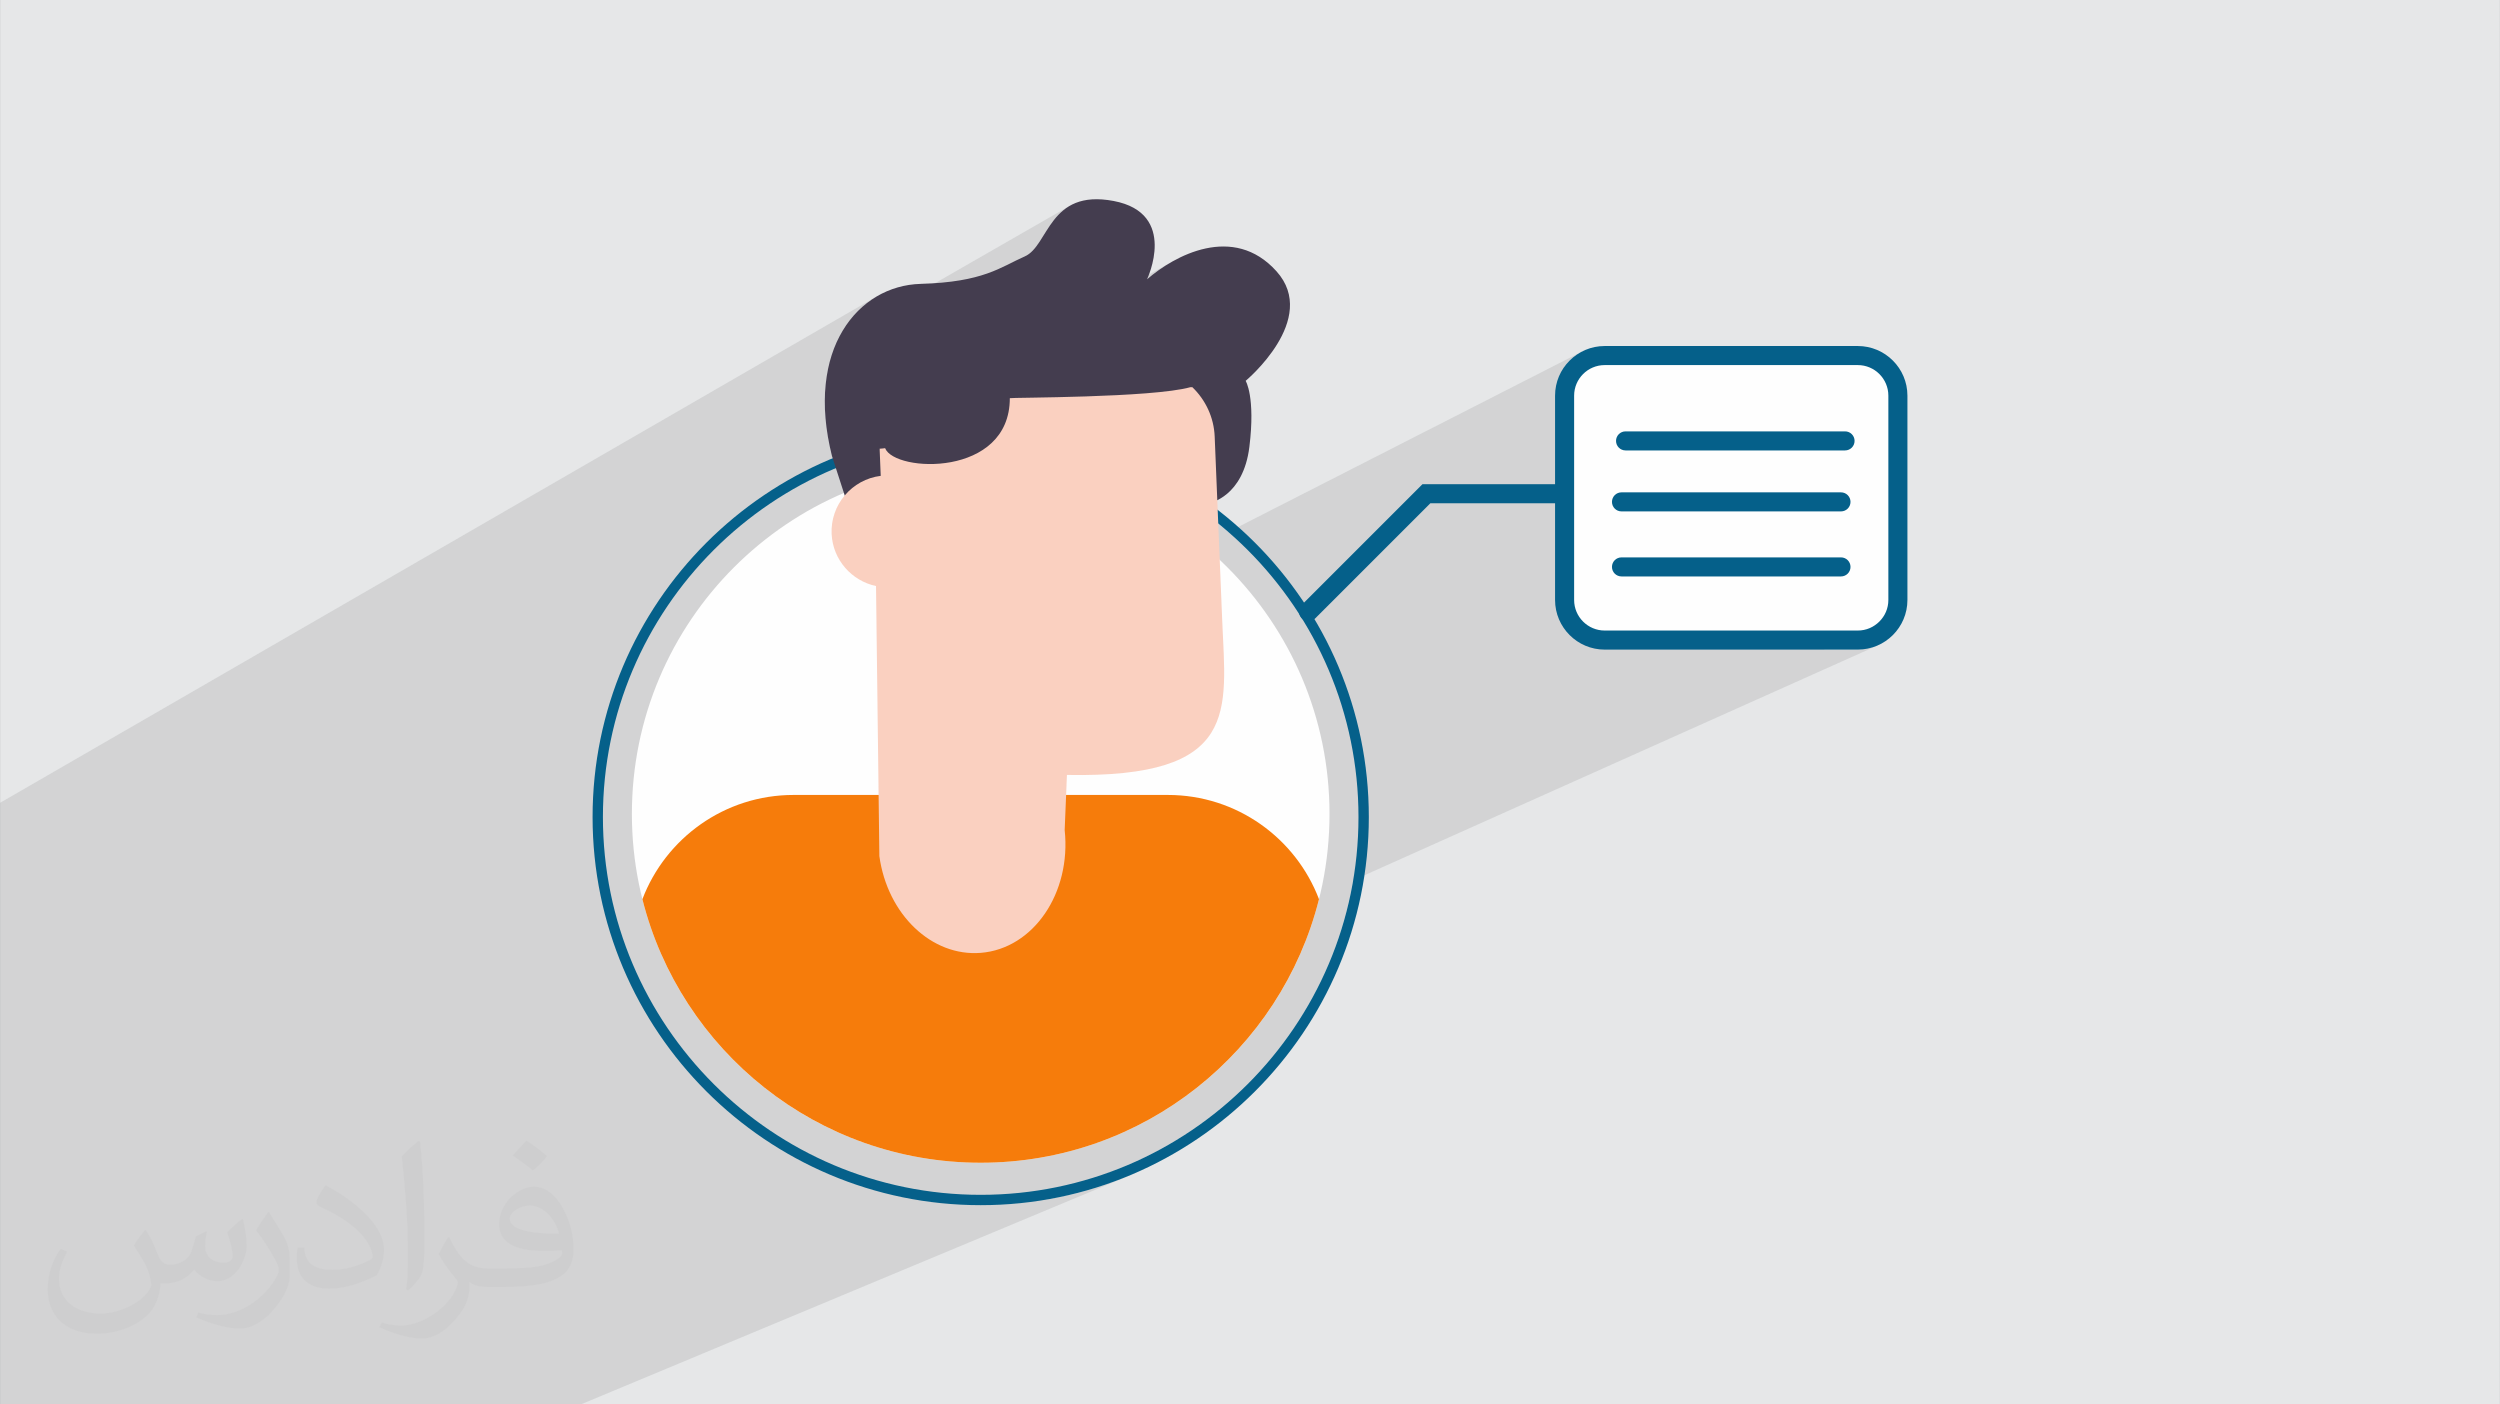 <?xml version="1.0" encoding="UTF-8"?>
<!DOCTYPE svg PUBLIC "-//W3C//DTD SVG 1.0//EN" "http://www.w3.org/TR/2001/REC-SVG-20010904/DTD/svg10.dtd">
<!-- Creator: CorelDRAW -->
<svg xmlns="http://www.w3.org/2000/svg" xml:space="preserve" width="3.708in" height="2.083in" version="1.0" style="shape-rendering:geometricPrecision; text-rendering:geometricPrecision; image-rendering:optimizeQuality; fill-rule:evenodd; clip-rule:evenodd"
viewBox="0 0 3702.73 2080.18"
 xmlns:xlink="http://www.w3.org/1999/xlink"
 xmlns:xodm="http://www.corel.com/coreldraw/odm/2003">
 <rect x="0" y="0" width="3702.73" height="2080.18" fill="#808080" stroke="none"/>
 <defs>
  <style type="text/css">
   <![CDATA[
    .fil3 {fill:#FEFEFE}
    .fil0 {fill:#E6E7E8}
    .fil4 {fill:#FEFEFE;fill-rule:nonzero}
    .fil8 {fill:#FAD0C0;fill-rule:nonzero}
    .fil7 {fill:#443D4F;fill-rule:nonzero}
    .fil5 {fill:#05608A;fill-rule:nonzero}
    .fil6 {fill:#F67C0B;fill-rule:nonzero}
    .fil2 {fill:#373435;fill-opacity:0.031}
    .fil1 {fill:#2B2A29;fill-opacity:0.102}
   ]]>
  </style>
 </defs>
 <g id="Layer_x0020_1">
  <path class="fil0" d="M-0 0l3702.73 0 0 2080.18 -3702.73 0 0 -2080.18z"/>
  <path class="fil1" d="M2732.22 852.71l-176.72 81.24 196.13 0 4.62 -0.24 4.49 -0.68 4.33 -1.12 4.16 -1.53 -17.05 7.69 3.18 -0.82 6.33 -2.33 -60.53 27.27 50.47 0 7.5 -0.38 7.29 -1.12 7.04 -1.81 6.75 -2.48 -776.18 347.56 -3.38 18.86 -6.26 27.05 -7.55 26.53 -8.81 25.99 -10.03 25.4 -11.22 24.78 -12.37 24.12 -13.49 23.43 -14.57 22.71 -15.61 21.95 -16.62 21.15 -17.6 20.31 -18.54 19.44 -19.44 18.54 -20.32 17.6 -21.15 16.63 -21.94 15.61 -22.71 14.57 -23.43 13.49 -24.12 12.37 -24.78 11.22 -122.59 51.36 20.69 -3.7 27.79 -6.43 27.26 -7.76 26.7 -9.05 26.09 -10.31 -815.69 340.35 -36.21 0 -70.2 0 -39.45 0 -0.23 0 -95.69 0 -510.29 0 -57.7 0 -28.37 0 -14.44 0 -7.76 0 0 -119.19 0 -47.24 0 -12.34 0 -3.13 0 -26.79 0 -1.29 0 -7.24 0 -16 0 -8.02 0 -32.8 0 -62.39 0 -57.32 0 -15.52 0 -1.45 0 -5.75 0 -107.32 0 -59.28 0 -37.3 0 -2.27 0 -15.07 0 -8.18 0 -0.7 0 -13.84 0 -5.73 0 -0.66 0 -2.2 0 -24.54 0 -2.13 0 -9.42 0 -14.86 0 -0.34 0 -1.65 0 -4.48 0 -108.03 0 -30.82 0 -25.76 1298.23 -749.97 -7.3 4.63 -7.04 5.12 -6.77 5.61 -6.47 6.09 -6.16 6.56 -5.83 7.04 -5.47 7.5 -5.11 7.96 -4.71 8.42 -1.78 3.66 341.81 -196.33 -4.42 2.88 -4.12 3.14 -3.84 3.36 -3.59 3.55 -3.36 3.72 -3.16 3.85 -2.99 3.95 -2.83 4.02 -2.71 4.06 -2.6 4.06 -2.52 4.04 -2.46 3.98 -2.44 3.89 -2.43 3.77 -2.45 3.62 -2.49 3.44 -2.56 3.22 -2.65 2.98 -2.76 2.7 -2.91 2.39 -3.07 2.05 -294.57 168.03 -0.17 0.72 -1.99 11.04 -1.46 11.46 -0.92 11.87 -0.36 12.28 0.22 12.69 0.81 13.08 1.43 13.48 2.06 13.86 2.72 14.24 1.85 7.98 506.17 -281.72 -5.48 3.17 -5.3 3.26 -5.1 3.33 -4.89 3.37 -4.66 3.4 -4.42 3.39 -4.17 3.36 -3.91 3.31 -467.16 259.74 0.47 2.04 5.82 17.97 22.27 -8.8 16.02 -5.43 26.59 -14.69 -0.03 2.5 0.17 4.05 9.78 -2.78 27.05 -6.26 27.53 -4.93 7.43 -0.95 120.81 -66.35 -0.49 10.67 -1.43 9.96 -2.31 9.26 -3.13 8.58 -3.89 7.92 -4.59 7.27 -5.23 6.64 -1.04 1.08 7.74 0.2 28.38 2.16 27.97 3.57 27.53 4.93 27.05 6.26 26.53 7.56 25.98 8.81 25.4 10.03 24.78 11.22 24.12 12.37 23.43 13.49 22.71 14.57 1.23 0.88 25.3 -2.3 0.56 -0.12 1.59 -0.4 2.49 -0.78 3.26 -1.23 3.89 -1.77 -26.88 13.87 10.5 7.47 21.15 16.62 10.87 9.42 522.63 -266.58 -6.06 3.69 -5.66 4.23 -5.22 4.75 -4.75 5.22 -3.74 4.99 34.65 -17.64 -5.69 3.46 -5.31 3.98 -4.9 4.46 -4.46 4.9 -3.98 5.31 -3.46 5.69 -2.91 6.02 -1.57 4.27 36.52 -18.51 -3.73 2.27 -3.49 2.61 -3.22 2.92 -2.92 3.22 -2.61 3.48 -2.27 3.73 -1.91 3.95 -1.53 4.16 -1.12 4.33 -0.68 4.49 -0.24 4.62 0 89.05 70.69 -35.02 2.65 -0.82 2.85 -0.29 325.11 0 2.85 0.29 2.65 0.82 2.4 1.3 2.09 1.73 1.73 2.09 1.3 2.4 0.82 2.65 0.29 2.85 -0.29 2.85 -0.82 2.65 -1.3 2.4 -1.73 2.09 -2.09 1.73 -2.4 1.3 -132.41 63.18 120.9 0 2.85 0.29 2.65 0.82 2.4 1.3 2.09 1.73 1.72 2.09 1.31 2.4 0.82 2.65 0.29 2.85 -0.29 2.85 -0.82 2.65 -1.31 2.39 -1.72 2.09 -2.09 1.72 -2.4 1.3 -147.61 69.2 142.11 0 2.85 0.29 2.65 0.82 2.4 1.3 2.09 1.72 1.72 2.09 1.31 2.4 0.82 2.65 0.29 2.85 -0.29 2.85 -0.82 2.65 -1.31 2.4 -1.72 2.09 -2.09 1.73 -2.4 1.3zm-1429.37 -185.7l-15.3 8.45 0.01 -0 15.29 -8.44z"/>
  <path class="fil2" d="M215.96 1821.93c7.07,10.71 11.65,21.01 16.13,32.45 3.33,6.66 5.09,18.93 20.7,18.93 4.57,0 11.13,-1.35 16.95,-4.57 6.55,-3.44 11.54,-8.64 14.15,-16.53l6.24 -21.01 15.19 -7.49 1.04 1.04c-2.08,7.91 -2.59,15.5 -2.59,21.43 0,17.57 15.19,24.23 27.25,24.23 7.07,0 13.42,-3.44 13.42,-9.89 0,-8.32 -3.53,-22.47 -8.12,-35.16 7.07,-7.07 14.15,-14.15 22.26,-19.87l1.25 0.63c3.53,14.98 5.51,29.75 5.51,39.63 0,9.67 -4.27,20.39 -7.8,27.36 -7.28,13.73 -20.18,24.65 -35.78,24.65 -11.85,0 -25.06,-5.93 -34.12,-16.95l-0.52 0c-8.53,10.61 -21.74,20.18 -42.86,20.18l-6.55 0c-1.04,13.94 -4.05,23.81 -8.64,32.66 -12.58,24.54 -49.92,41.92 -85.08,41.92 -48.89,0 -73.43,-28.19 -73.43,-65.73 0,-23.19 7.59,-44.72 19.24,-60.01l9.56 3.95c-7.28,13.94 -12.17,27.04 -12.17,39.94 0,35.16 28.61,51.9 61.58,51.9 30.58,0 68.44,-19.45 75.31,-42.02 -2.59,-24.65 -11.85,-36.19 -26,-58.66 4.27,-7.49 9.78,-14.98 16.64,-22.98l1.25 0 0 0 0 0 -0.01 -0.04zm563.83 -132.3c10.3,6.45 20.39,14.04 30.27,22.78 -5.51,7.8 -12.38,14.88 -20.91,21.12 -9.89,-8.01 -19.76,-14.88 -29.86,-22.16 6.86,-7.7 13.63,-15.08 20.49,-21.74l0 0 0 0 0 0 0 0 0 0 0.01 0zm5.3 96.11c-16.64,0 -30.27,10.92 -30.27,19.03 0,17.38 33.28,22.78 73.12,22.56 -4.99,-20.39 -22.47,-41.61 -42.86,-41.61l0 0.01zm-37.35 92.99c21.64,0 40.57,-0.63 55.02,-4.27 16.13,-4.05 29.75,-12.17 29.75,-17.78 0,-1.46 0,-3.22 -0.52,-4.68 -9.05,0.83 -19.45,0.83 -28.5,0.83 -29.33,0 -51.79,-6.66 -60.64,-23.09 -2.19,-4.57 -3.74,-9.67 -3.74,-15.5 0,-15.92 6.86,-31.41 18.93,-42.13 10.08,-8.84 21.22,-14.35 32.55,-14.35 20.49,0 36.81,16.44 48.26,42.34 6.24,14.15 10.5,30.47 10.5,51.07 0,13.73 -3.74,25.27 -12.27,33.8 -15.92,15.4 -45.24,21.22 -90.17,21.22l-20.39 0 0 0 -5.3 0c-11.13,0 -19.14,-1.98 -25.48,-6.86l-1.04 0c0.31,2.59 0.52,5.09 0.52,7.49 0,10.08 -3.33,22.98 -10.08,33.28 -19.97,29.64 -41.61,42.53 -60.33,42.53 -18.93,0 -42.13,-7.28 -63.03,-16.75l3.74 -7.28c6.76,2.81 16.13,4.68 29.02,4.68 33.8,0 78.21,-32.45 83.72,-64.17 -1.25,-2.59 -3.53,-6.03 -6.76,-9.67 -9.89,-11.75 -16.13,-21.53 -21.95,-31.82 4.99,-9.89 9.56,-17.78 13.83,-24.96l1.77 -0.21c14.46,29.44 27.56,46.28 56.78,46.28l4.57 0 0 0 21.22 0 0 0 0 0 0 0 0 0 0 0 0.04 0zm-146.45 31.1c2.5,-13.52 2.7,-28.7 2.7,-42.86l0 -21.01c0,-39.21 -4.99,-96.2 -9.05,-133.34 7.07,-7.59 16.95,-16.53 24.75,-22.56l2.29 0.63c5.3,46.7 6.55,100.79 6.55,150.81 0,13.11 -0.52,25.9 -1.77,35.26 -0.73,11.85 -7.59,20.8 -22.26,34.53l-3.22 -1.46zm-150.71 -61.89c0.73,18.41 9.78,32.87 41.4,32.87 19.66,0 36.3,-5.09 54.71,-13.83 3.33,-1.46 5.09,-3.44 5.09,-5.09 0,-11.54 -8.84,-26.83 -23.71,-40.77 -14.46,-13.11 -33.6,-24.65 -51.48,-32.35 -6.14,-2.59 -8.12,-5.3 -8.12,-7.91 0,-5.3 7.07,-16.44 12.9,-24.44l1.98 -0.21c20.49,10.71 43.38,26.63 60.33,44.3 15.4,16.33 24.96,32.87 24.96,50.86 0,13.31 -4.05,25.79 -10.61,37.44 -22.47,11.33 -46.39,19.97 -70.1,19.97 -28.81,0 -48.47,-13.52 -48.47,-45.24 0,-3.44 0,-8.73 1.25,-15.61l9.89 0 0 0 0 0 0 0 0 0 0 0 -0.01 0zm-52.11 -52.32l17.89 28.92c6.55,10.71 12.69,22.37 12.69,40.77l0 23.5c0,19.03 -12.17,39.42 -31.82,59.6 -15.4,13.63 -29.02,19.45 -41.61,19.45 -18.72,0 -40.15,-5.82 -64.9,-16.44l2.81 -7.28c7.8,2.08 16.84,3.84 27.98,3.84 35.58,-0.21 71.97,-26.21 88.61,-57.93 1.98,-3.64 2.7,-7.07 2.7,-9.47 0,-3.64 -1.98,-7.7 -3.53,-11.33 -9.05,-17.05 -19.14,-32.66 -30.27,-47.12 5.82,-9.16 11.65,-17.99 17.99,-26.73l1.46 0.21 0 0 0 0 0 0 0 0 0 0 -0.01 0z"/>
  <g id="_1976369394400">
   <rect class="fil3" x="2314.77" y="518.29" width="489.09" height="422.06" rx="68.96" ry="68.96"/>
   <path class="fil4" d="M1969.13 1205.56c0,285.34 -231.31,516.67 -516.65,516.67 -285.34,0 -516.66,-231.32 -516.66,-516.67 0,-285.33 231.32,-516.65 516.66,-516.65 285.34,0 516.65,231.32 516.65,516.65z"/>
   <path class="fil5" d="M1452.48 650.63c-308.56,0 -559.57,251.03 -559.57,559.57 0,308.54 251.01,559.57 559.57,559.57 308.56,0 559.57,-251.03 559.57,-559.57 0,-308.54 -251.01,-559.57 -559.57,-559.57zm0 1134.46c-316.99,0 -574.88,-257.89 -574.88,-574.89 0,-316.99 257.89,-574.88 574.88,-574.88 316.99,0 574.89,257.89 574.89,574.88 0,316.99 -257.89,574.89 -574.89,574.89z"/>
   <path class="fil6" d="M1953.55 1331.89c-34.33,-90.27 -121.64,-154.42 -223.96,-154.42l-554.23 0c-102.31,0 -189.63,64.15 -223.96,154.42 56.36,224.28 259.32,390.34 501.08,390.34 241.76,0 444.7,-166.06 501.07,-390.34z"/>
   <path class="fil7" d="M1363.62 420.45c93.07,-2.56 118.32,-24.85 154.15,-40.68 35.83,-15.82 35.31,-100.37 131.59,-82.09 96.27,18.28 49.5,116.01 49.5,116.01 40.25,-34.91 127.78,-82.98 191.73,-11.88 63.94,71.08 -45.65,162.3 -45.65,162.3 0,0 14.67,23.5 5.52,97.77 -9.16,74.27 -58.8,83.04 -58.8,83.04l-473.82 43.01c-27.29,2.48 -52.8,-13.78 -62.04,-39.57l-0.24 -0.67 -23.37 -72.21c-39.79,-157.96 38.37,-252.44 131.44,-255.01z"/>
   <path class="fil8" d="M1304.4 704.83l-1.54 -37.82 0.03 -2.5 1.21 0.03c2.31,-0.05 4.52,-0.49 6.8,-0.7 14.01,36.13 184.72,43.68 184.72,-74.05 0,-1.08 211.03,-0.44 267.54,-16.31l2.76 0 0.04 0c19.36,18.66 31.92,44.39 33.1,73.21l11.14 272.1c5.53,134.84 27.4,233.86 -229.99,229.05l-3.34 81.64c9.95,93.22 -46.26,175.56 -124.17,181.88 -72.64,5.9 -138.35,-56.72 -150.32,-143.26l-4.96 -400.05c-35.91,-7.62 -63.87,-38.68 -65.74,-76.97 -2.11,-43.49 30.13,-81.02 72.72,-86.25z"/>
   <g>
    <path class="fil5" d="M1938.03 920.05c3.62,0 7.23,-1.38 9.99,-4.14l170.45 -170.46 192.84 0c7.8,0 14.12,-6.32 14.12,-14.11 0,-7.8 -6.32,-14.12 -14.12,-14.12l-204.53 0 -178.74 178.73c-5.51,5.52 -5.51,14.45 0,19.97 2.76,2.76 6.38,4.14 9.98,4.14z"/>
    <path class="fil5" d="M2751.63 540.76c24.96,0 45.27,20.31 45.27,45.27l0 302.65c0,24.97 -20.31,45.27 -45.27,45.27l-374.9 0c-24.97,0 -45.27,-20.3 -45.27,-45.27l0 -302.65c0,-24.96 20.3,-45.27 45.27,-45.27l374.9 0zm-374.9 421.44l374.9 0c40.53,0 73.51,-32.97 73.51,-73.52l0 -302.65c0,-40.53 -32.97,-73.51 -73.51,-73.51l-374.9 0c-40.53,0 -73.51,32.98 -73.51,73.51l0 302.65c0,40.54 32.98,73.52 73.51,73.52z"/>
    <path class="fil5" d="M2407.64 667.18l325.11 0c7.8,0 14.12,-6.32 14.12,-14.12 0,-7.8 -6.32,-14.12 -14.12,-14.12l-325.11 0c-7.8,0 -14.12,6.32 -14.12,14.12 0,7.8 6.33,14.12 14.12,14.12z"/>
    <path class="fil5" d="M2401.62 757.49l325.1 0c7.8,0 14.12,-6.32 14.12,-14.11 0,-7.81 -6.33,-14.12 -14.12,-14.12l-325.1 0c-7.81,0 -14.12,6.32 -14.12,14.12 0,7.8 6.32,14.11 14.12,14.11z"/>
    <path class="fil5" d="M2401.62 853.82l325.1 0c7.8,0 14.12,-6.33 14.12,-14.12 0,-7.8 -6.33,-14.11 -14.12,-14.11l-325.1 0c-7.81,0 -14.12,6.31 -14.12,14.11 0,7.8 6.32,14.12 14.12,14.12z"/>
   </g>
  </g>
 </g>
</svg>
